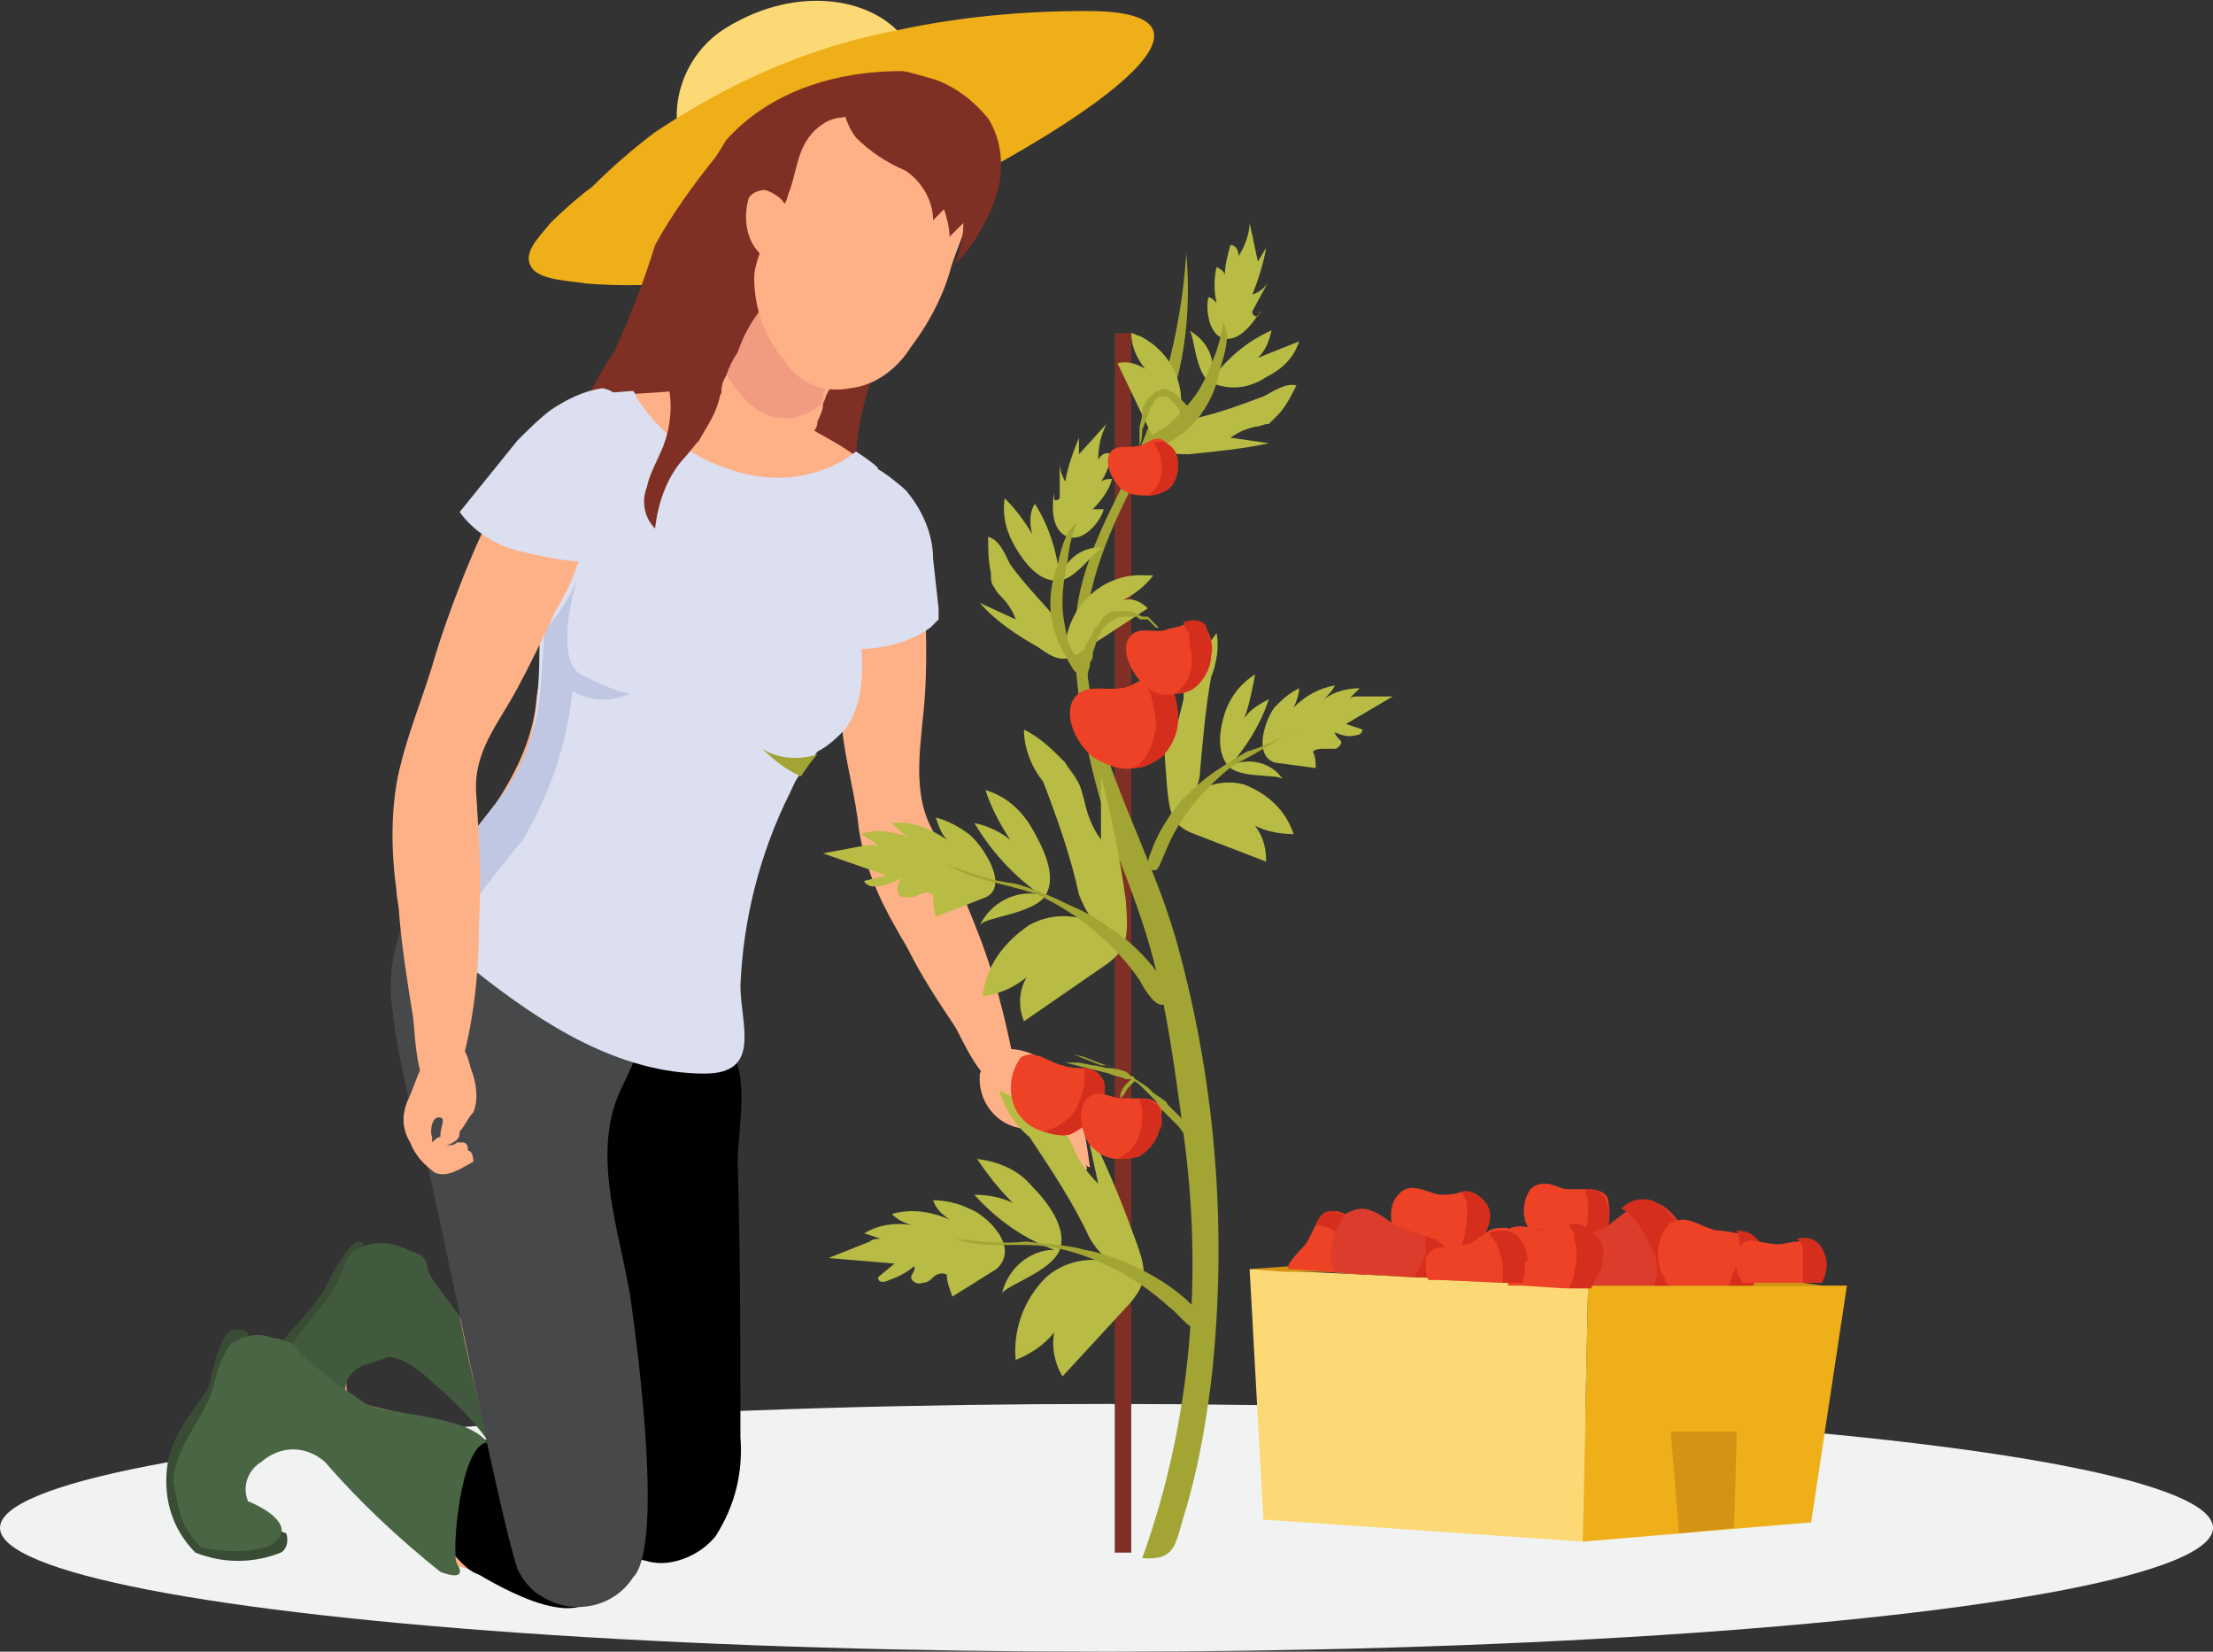 <?xml version="1.0" encoding="utf-8"?>
<!-- Generator: Adobe Illustrator 26.1.0, SVG Export Plug-In . SVG Version: 6.00 Build 0)  -->
<svg version="1.1" id="Calque_1" xmlns="http://www.w3.org/2000/svg" xmlns:xlink="http://www.w3.org/1999/xlink" x="0px" y="0px"
	 viewBox="0 0 80.4 60" style="enable-background:new 0 0 80.4 60;" xml:space="preserve">
<rect x="0" y="0" width="80.4" height="60" fill="#333333" stroke="none"/>
<style type="text/css">
	.st0{fill:#394C34;}
	.st1{fill:#FCD975;}
	.st2{fill:#EFAF18;}
	.st3{fill:#F1F2F2;}
	.st4{fill:#7F2F24;}
	.st5{fill:#F19C80;}
	.st6{fill:#351D09;}
	.st7{fill:#41593C;}
	.st8{fill:#FEB187;}
	.st9{fill:#464849;}
	.st10{fill:#DBDFF0;}
	.st11{fill:#A2A534;}
	.st12{fill:#BFC7E2;}
	.st13{fill:#4A6544;}
	.st14{fill:#ED4226;}
	.st15{fill:#D62E1D;}
	.st16{fill:#D39416;}
	.st17{fill:#DB3C2C;}
	.st18{fill:#B8BC44;}
</style>
<g id="Calque_2_00000129892481221118492390000011573449375957279376_">
	<g id="Layer_1">
		<path class="st0" d="M13.2,45.2c0,0,0-0.1-0.2-0.1s-0.7,0.7-1.1,1.5c-0.4,0.9-1.6,1.9-1.8,2.4c-0.4,1.1-0.4,2.3,0.1,3.4
			c0.9,1.5,3.4,0.6,3.4,0.6v-0.6l-2.9-1l0.1-1.9l1.3-1.8L13.2,45.2z"/>
		<path class="st1" d="M24.8,5.4c-0.6-1.6,0.1-3.5,1.6-4.4c2.6-1.6,5.5-1.1,6.6,0.6S24.8,5.4,24.8,5.4z"/>
		<path class="st2" d="M20,8.1c0.5-0.5,1.2-1.1,1.5-1.3c0.7-0.7,1.5-1.4,2.3-2c2.7-1.8,5.6-3.1,8.8-3.7c2.3-0.5,4.6-0.7,6.9-0.7
			c7.8,0-5.2,7.1-10.5,8.9c-2.5,0.9-5.1,1.2-7.7,1c-0.5-0.1-1.7-0.1-2-0.6S19.5,8.7,20,8.1z"/>
		<ellipse class="st3" cx="40.2" cy="55.5" rx="40.2" ry="4.5"/>
		<path class="st4" d="M32.3,12.3c-0.7,1.3-1.1,2.8-1.2,4.2c0,0.4,0,0.9,0,1.3c0,0.2-0.2,0.4-0.5,0.4c-0.1,0-0.2,0-0.2-0.1
			c-1.4-0.5-2.4-2-2.3-3.5c0.1-1.5,0.8-2.9,2-3.9c0.5-0.5,1.1-0.9,1.7-1.2c0.3-0.2,1.6-1.1,1.9-1C34.4,8.8,32.5,11.8,32.3,12.3z"/>
		<path class="st4" d="M29.4,6.5c-0.5,0.9-0.9,1.8-1.1,2.8c-0.1,0.9-0.3,1.8-0.5,2.6c-0.1,0.5,0.1,3-0.3,3.2
			c-0.4,0.2-0.8,0.4-1.2,0.4c-0.4,0-0.9,0.1-1.3,0.3c-0.4,0.2-1.1-1.3-1-0.9c-0.4-0.6-2.9,0.1-2.6-0.6c0.3-0.5,0.6-1.1,0.9-1.5
			c0.6-1.3,1.1-2.6,1.5-3.9c0.6-1.1,1.4-2.2,2.2-3.2c0.4-0.6,0.7-1.2,1.1-1.8c0.4-0.6,0.9-1.1,1.6-1.4c0.9-0.3,1.8-0.1,2.5,0.4
			C31.9,3.2,32,4,31.1,4.1C30,4.3,29.8,5.5,29.4,6.5z"/>
		<path class="st5" d="M15.7,47c-0.3-0.4-0.5-0.8-0.8-1.2c-0.3-0.4-0.8-0.5-1.3-0.4c-0.3,0.2-0.5,0.4-0.6,0.7l-1,1.6
			c-0.6,0.8-1,1.7-1.2,2.6c-0.1,0.6,0.1,1.3,0.5,1.7c0.4,0.3,1.1,0.2,1.4-0.2c0,0,0.1-0.1,0.1-0.2c0.1-0.5-0.3-1-0.2-1.5
			c0.1-0.8,1.1-1,1.6-1.5c1.4,0.5,2.4,1.9,3.2,3.2s1.9,2.7,3.4,3c0.1,0.1,0.3,0.1,0.5,0c0.1-0.1,0.2-0.2,0.3-0.3
			c0.8-1.5,1.4-3.4-0.1-4.6C19.7,48.7,17,48.6,15.7,47z"/>
		<path class="st6" d="M20.5,55c-0.2-0.2-0.5-0.4-0.6-0.6c-0.5-0.7-0.6-1.6-0.2-2.4c0.4-0.8,0.9-1.4,1.6-2c1.3,0.8,2.5,2,3.2,3.3
			c0.4,0.5,0.7,1.1,0.6,1.8C24.6,58.3,21.6,55.9,20.5,55z"/>
		<path class="st7" d="M10.2,50.9c0-0.3,0-0.7,0-1c0.2-1.3,1.5-2.2,2.1-3.4c0.2-0.5,0.3-1,0.8-1.2c0.5-0.2,1-0.2,1.5,0
			c0.2,0.1,0.5,0.2,0.7,0.3c0.2,0.2,0.3,0.4,0.2,0.7c-1.9,0.3-6.1,3-3,4.6c0.7,0.4,2.3,1.5,0.8,2c-0.8,0.1-1.6,0-2.4-0.4
			C10.5,52.1,10.2,51.5,10.2,50.9z"/>
		<path class="st8" d="M11.4,50.1c-0.4-0.3-0.6-0.7-1-1C10,48.7,9.5,48.6,9,48.8c-0.2,0.2-0.4,0.5-0.5,0.8l-0.7,1.7
			c-0.4,0.9-0.7,1.8-0.8,2.8c0,0.6,0.2,1.2,0.7,1.6c0.5,0.3,1.4,0,1.4-0.6s-0.4-0.9-0.5-1.4c0-0.8,0.9-1.2,1.4-1.8
			c1.5,0.3,2.6,1.5,3.7,2.7s2.3,2.3,3.8,2.5c0.1,0,0.3,0,0.4-0.1c0.1-0.1,0.2-0.2,0.2-0.3c0.6-1.6,0.8-3.6-0.8-4.5
			C15.6,51.2,12.9,51.4,11.4,50.1z"/>
		<path d="M26.9,52.2c0.1,1.3-0.2,2.5-0.9,3.6c-0.8,1-2.5,1.4-3.2,0.4c-0.3-0.4-0.4-0.8-0.5-1.2c-0.8-3.3-1.3-6.6-1.5-10
			c-0.1-1.2-0.1-2.5,0.1-3.7c0.2-1.2,0.9-2.4,1.9-3.2c0.9-0.7,2.7-1,3.6-0.1s0.4,3,0.4,4.2C26.9,45.6,26.9,48.9,26.9,52.2z"/>
		<path d="M17.4,57.2c-0.3-0.1-0.5-0.3-0.7-0.5c-0.6-0.6-0.8-1.5-0.5-2.3c0.3-0.8,0.7-1.5,1.2-2.2c1.5,0.6,2.7,1.6,3.7,2.8
			c0.5,0.4,0.8,1,0.9,1.7C22,59.8,18.6,57.9,17.4,57.2z"/>
		<path class="st9" d="M23,57.3c-0.7,1.1-2.2,1.4-3.3,0.7c-0.4-0.2-0.7-0.6-0.9-1c-0.7-2.1-2.8-12.9-3.4-15.2
			c-0.6-1.8-1-3.7-1.2-5.6c-0.1-1.9,0.7-3.8,2.2-5.1c0.2-0.2,0.5-0.3,0.8-0.4c0.5,0,0.9,0.3,1.2,0.6c1.5,1.3,2.8,2.7,4.1,4.2
			c1.3,1.7,0.8,2.5,0,4.2c-1,2.3,0,5,0.4,7.4C23.2,49.2,24.1,56.2,23,57.3z"/>
		<path class="st8" d="M30.3,13.5L30.3,13.5c0,0.2,0,0.2,0,0.3c-0.1,0.2-0.1,0.3-0.2,0.4L30,14.4c0,0.1-0.1,0.2-0.1,0.3
			c0,0.2-0.1,0.4-0.2,0.6c0,0.3-0.2,0.5-0.5,0.6c-0.9,0.4-2.5,0.1-2.7-1c0-0.1-0.3-0.2-0.3-0.4s0-0.5,0.1-0.7s0.1-0.2,0.2-0.3
			c0.1-0.3,0.2-0.5,0.4-0.8c0.3-0.9,0.8-1.6,1.5-2.3c0.5-0.3,1.1-0.2,1.5,0.2C30,11,30,11.1,30,11.3c0,0.3,0,0.7,0,1
			c0,0.2,0,0.4-0.1,0.5C30.2,13,30.3,13.2,30.3,13.5z"/>
		<path class="st5" d="M30.3,13.6c0,0.1,0,0.2-0.1,0.2l-0.1,0.1c-0.1,0.1-0.1,0.3-0.2,0.4v0.1c0,0.1,0,0.2-0.1,0.3l0,0l0,0
			c-0.2,0.2-1.9,1.5-3.4-1.1l0,0l0,0c0.1-0.3,0.2-0.5,0.4-0.8c0.3-0.9,0.8-1.6,1.5-2.3c0.5-0.3,1.1-0.2,1.5,0.2
			c0.1,0.2,0.2,0.4,0.2,0.6c0,0.4-0.1,0.7-0.1,1.1l0,0l-0.3,0.4c-0.1,0.1-0.1,0.1-0.2,0.2l0.1,0.1L30.3,13.6L30.3,13.6z"/>
		<path class="st8" d="M35.1,5.8c-0.1-0.2-0.3-0.4-0.5-0.5c-0.5-0.3-1.3-0.2-1.8-0.4c-0.9-0.3-2-1-2.9-0.4S29,6,28.7,6.9
			c-0.1,0.2-0.1,0.4-0.2,0.5l0,0c-0.1-0.2-0.4-0.4-0.7-0.5c-0.2,0-0.5,0.1-0.6,0.3c-0.2,0.7-0.1,1.5,0.4,2l0,0
			c-0.1,0.3-0.2,0.6-0.2,0.9c0,1.1,0.4,2.2,1.1,3c0.5,0.8,1.4,1.2,2.4,1c0.9-0.1,1.7-0.7,2.2-1.5c0.6-0.8,1.1-1.7,1.4-2.7
			C34.8,8.7,35.9,7,35.1,5.8z"/>
		<path class="st8" d="M35.5,33.8c-0.5-1.3-1.1-2.6-1.7-3.8c-0.7-1.4-0.3-3.2-0.2-4.7c0.1-1.2,0.3-9-2.3-8.1
			c-0.3,0.1-0.5,0.4-0.6,0.7c-0.3,1.3-0.3,2.7,0,4c0,0.1,0.1,0.2,0.2,0.3c-0.3,1.4-0.4,2.9-0.3,4.3c0.1,1.1,0.5,2.5,0.6,3.6
			c0.2,1.3,0.7,2.5,1.4,3.7c0.1,0.2,0.3,0.5,0.4,0.7c0.5,1,1.1,1.9,1.7,2.8c0.3,0.5,1.2,2.7,1.9,1.8c0.2-0.3,0.2-0.3,0.2-0.7
			C36.5,36.9,36.1,35.3,35.5,33.8z"/>
		<path class="st8" d="M29.5,15.6c-0.4-0.3-0.9-0.5-1.3-0.4c-0.3,0.1-0.6,0.1-0.9,0.1c-0.5-0.1-0.7-0.6-1-0.9
			c-0.1-0.1-0.3-0.2-0.5-0.3c-0.4-0.2-0.9,0.1-1.3,0.1c-0.9,0.1-1.8,0.1-2.7,0.2c-0.4,0-0.8,0.2-1,0.6c-0.2,0.7-0.3,1.3-0.4,2
			c-0.2,0.9-0.4,1.9-0.5,2.8c-0.2,1.8-0.1,3.7-0.4,5.5c-0.1,1.4-0.7,2.7-1.5,3.9l-1.8,2.3c-0.3,0.3-0.6,0.6-0.9,1
			c0.4-0.2,0.9-0.2,1.3,0c0.7,0.3,1.3,0.6,1.8,1.1l0.5,0.4l0.2,0.2c0.7,0.5,1.5,1,2.2,1.4l0.7,0.3l0.3,0.1l0,0l1.7,0.7l0.7,0.3
			l0.2,0.1l0,0c0.4,0.2,0.9,0.3,1.3,0.5c0.1-0.3,0.2-0.7,0.3-1s0-0.4,0-0.6c0-0.8,0-1.7,0-2.5c0-0.9,0.2-1.9,0.6-2.7
			c0.7-1.6,1.6-3.1,2.5-4.5l0,0l0,0c0-0.1,0.1-0.2,0.1-0.3s0.1-0.3,0.2-0.5s0.1-0.4,0.2-0.6v-0.1c0-0.1,0-0.2,0-0.2
			c0.1-0.8,0.2-1.7,0.3-2.5c0.1-1.8,0.5-3.5,1.2-5.1C31,16.4,30.2,16,29.5,15.6z"/>
		<path class="st10" d="M31.9,17c-0.2-0.2-0.5-0.4-0.8-0.6c-1,0.8-2.4,1.1-3.6,0.9c-1.8-0.3-3.4-1.3-4.4-2.9c0-0.1-0.1-0.2-0.1-0.2
			l-1.3,0.1c0.2,1.1,0.2,2.3-0.1,3.4c-0.1,0.8-0.3,1.7-0.5,2.5c-0.1,0.3-0.2,0.5-0.3,0.8l0,0c-0.3,0.7-0.7,1.4-1.2,2
			c0,0.8,0,1.7-0.1,2.5c-0.1,1.4-0.6,2.7-1.5,3.8l-1.8,2.3c-0.4,0.4-0.7,0.8-1,1.2c-0.2,0.6,0.3,1.1,0.9,1.6s0.9,0.7,1.2,0.9
			c2.4,1.9,5.2,3.7,8.3,3.7c2.1,0,1.3-1.8,1.3-3.2c0.1-2.4,0.7-4.8,1.8-7c0.1-0.2,0.2-0.5,0.4-0.7c0.2-0.3,0.4-0.5,0.6-0.8l0,0l0,0
			c0.4-0.2,0.7-0.5,1-0.8c1.1-1.5,0.4-3.8,0.4-5.5C31.1,19.7,31.4,18.3,31.9,17z"/>
		<path class="st11" d="M29.7,27.4L29.7,27.4L29.7,27.4c-0.2,0.2-0.4,0.5-0.6,0.8c-0.5-0.2-1-0.6-1.4-1
			C28.3,27.6,29.1,27.6,29.7,27.4z"/>
		<path class="st12" d="M20.8,25.1C20.6,27,20,28.8,19,30.5c-0.6,0.7-2.2,2.8-3,3.8c-0.6-0.5-1.1-1.1-0.8-1.6s0.7-0.8,1-1.2l1.8-2.3
			c0.9-1.1,1.4-2.4,1.6-3.8c0.1-0.8,0.1-1.6,0.2-2.5c0.5-0.6,0.9-1.2,1.2-1.9c-0.1,0.2-0.9,2.9,0.1,3.5c0.6,0.3,1.2,0.6,1.8,0.7
			C22.2,25.5,21.5,25.5,20.8,25.1z"/>
		<path class="st0" d="M10.4,55.7c0.1,0.3,0,0.6-0.2,0.7c-1,0.4-2.1,0.4-3.1,0c-0.9-0.9-1.2-2.1-1-3.3c0.2-1.2,1.4-2.4,1.5-2.8
			s0.4-2,0.9-2s0.5,0,0.6,0.5c-0.2,1.4-0.5,2.9-0.8,4.3v1.8L10.4,55.7z"/>
		<path class="st8" d="M14.4,32.3c0,0.3,0.1,0.6,0.1,0.9c0.1,1.2,0.3,2.5,0.5,3.7c0.1,0.7,0.1,3.3,1.2,2.7c0.4-0.2,0.3-0.3,0.5-0.7
			c0.5-1.7,0.7-3.5,0.7-5.3c0.1-1.6,0-3.2-0.1-4.8c-0.1-1.5,0.8-2.5,1.5-3.8c0.9-1.7,1.8-3.6,2.4-5.4c0.3-0.9,2.1-5,0.5-5.1
			c-2.7-0.2-5.5,7.9-6,9.7c-0.4,1.3-0.9,2.5-1.2,3.8C14.2,29.3,14.2,30.9,14.4,32.3z"/>
		<path class="st7" d="M12.7,51.6c-0.2-0.8-0.4-1.6,0.5-2c0.3-0.1,0.6-0.2,0.9-0.3c0.6,0,1.3,0.6,1.7,1c0.7,0.6,1.4,1.3,1.9,2
			c-0.9-3.8-1-4.5-1-4.5c-0.3-0.4-0.6-0.8-0.9-1.2c-0.2-0.3-0.5-0.9-0.5-0.9h-1.5l-1.7,1.4L11,48.7v2.1L12.7,51.6z"/>
		<path class="st13" d="M6.5,54.8c-0.1-0.3-0.1-0.6-0.2-0.9c0-1.4,1.2-2.4,1.5-3.7c0.1-0.5,0.3-1,0.6-1.4c0.5-0.3,1-0.4,1.5-0.2
			c0.2,0,0.5,0.1,0.7,0.2c0.2,0.1,0.4,0.4,0.3,0.6c-1.8,0.7-5.5,3.9-2.3,5c0.8,0.2,2.5,1.1,1.1,1.8c-0.8,0.2-1.6,0.2-2.4,0
			C7,55.9,6.6,55.4,6.5,54.8z"/>
		<path class="st4" d="M31.1,5c0.5,0.5,1.1,0.9,1.8,1.2c0.6,0.4,1,1.1,1,1.8l0.4-0.4c0.1,0.3,0.2,0.7,0.2,1L35,8.1
			c0,0.5-0.1,1-0.3,1.5c0.7-0.7,1.2-1.6,1.5-2.5c0.3-1,0.2-2-0.3-2.8c-0.5-0.6-1.1-1.1-1.9-1.4c-0.7-0.2-2.5-0.8-3.1-0.2
			S30.7,4.5,31.1,5z"/>
		<path class="st4" d="M24.1,16.2c-0.2,0.5-0.5,1-0.6,1.5c-0.2,0.5-0.1,1.1,0.3,1.5c0.1-0.9,0.4-1.8,1-2.5c0.2-0.2,0.4-0.5,0.6-0.7
			c0.1-0.2,0.3-0.5,0.4-0.7c0.4-0.7,0.5-1.4,0.4-2.2c0-0.3-0.2-0.5-0.5-0.7c-0.2-0.1-0.3-0.1-0.5-0.1c-0.4,0-0.7,0.1-1,0.2
			c-0.4,0.3-0.2,0.5-0.1,0.9C24.5,14.4,24.4,15.4,24.1,16.2z"/>
		<path class="st8" d="M17,41.8c0-0.1,0-0.3-0.2-0.3c-0.1,0-0.1,0-0.2,0c-0.1,0.1-0.2,0.1-0.3,0.1h-0.1c0.1,0,0.3-0.1,0.4-0.2
			c0.1-0.1,0.1-0.2,0.1-0.3l0,0c0.2-0.2,0.3-0.5,0.5-0.7c0.2-0.5,0.1-1.1-0.1-1.6c-0.1-0.4-0.2-0.8-0.6-0.9c-0.1,0-0.3,0-0.4,0v0
			c0-0.3-0.4-0.3-0.5,0c0,0.1,0,0.2-0.1,0.4c0,0-0.1,0.1-0.1,0.1c0,0,0,0.1,0,0.1c-0.1,0.1-0.1,0.2-0.1,0.3
			c-0.2,0.4-0.3,0.8-0.5,1.2c-0.2,0.5-0.2,1,0.1,1.5c0.2,0.5,0.5,0.8,0.9,1.1c0.5,0.2,1-0.2,1.4-0.4C17.2,42.2,17.2,41.8,17,41.8z
			 M16,40.6c0.2,0,0,0.4,0,0.6c0,0,0,0.1,0,0.1c-0.1,0-0.2,0.1-0.3,0.2c0-0.1,0-0.1,0-0.2C15.6,41.1,15.7,40.5,16,40.6z"/>
		<path class="st8" d="M39.4,41.1c0-0.3-0.1-0.6-0.2-0.8c-0.2-0.7-0.6-1.3-1.2-1.7c-0.6-0.5-1.4-0.6-2.1-0.4c-0.1,0-0.1,0.1-0.2,0.1
			c0,0.1,0,0.2,0,0.2c0,0.2,0,0.3-0.1,0.5c-0.1,1,0.6,1.9,1.6,2c0.1,0,0.2-0.1,0.2-0.1c0,0,0-0.1,0-0.1c-0.3-0.2-0.6-0.5-0.5-0.8
			c0.2-0.1,0.5,0.2,0.6,0.4c0.3,0.6,0.4,0.7,0.7,1.3c0.1,0.2,0.2,0.4,0.3,0.5c0.1,0.1,0.4,0.2,0.6,0.2c0,0,0.1,0.4,0.3,0.2
			s0-0.3-0.1-0.6c0.1,0.3,0.2,0.4,0.3,0.4c-0.1-0.7-0.2-1.4-0.4-2.2C39,40.1,39.3,41.3,39.4,41.1z"/>
		<path class="st10" d="M32.9,17.8c0.6,0.7,1,1.6,1,2.5l0.2,1.8c0,0.1,0,0.2,0,0.4c-0.1,0.1-0.2,0.2-0.3,0.3c-1,0.7-2.3,0.9-3.5,0.7
			c-0.2,0-0.4-0.1-0.5-0.2c-0.3-0.3-0.2-0.8,0-1.2c0.4-1.1,0.8-2.3,1.2-3.4S30.6,15.8,32.9,17.8z"/>
		<path class="st10" d="M20,14.9c-0.4,0.3-0.8,0.7-1.2,1.1l-2.1,2.6c0.5,0.7,1.3,1.2,2.1,1.4c0.8,0.2,1.7,0.4,2.5,0.4
			c0.2,0,0.3,0,0.5-0.1c0.1-0.1,0.2-0.2,0.3-0.4c0.6-1.3,0.9-2.7,0.6-4.2c-0.1-0.9,0-1.4-0.8-1.6C21.2,14.2,20.6,14.5,20,14.9z"/>
		<path class="st2" d="M25.8,5.9c0,0,1.8-3.6,7.7-3.3l-2.7-0.7l-2.3,0.5l-1.9,1.2L25.8,5.9z"/>
		<path class="st13" d="M9,54.5c-0.2-0.5,0-1.1,0.5-1.4c0.7-0.6,1.6-0.6,2.3,0c1.3,1.5,2.7,2.8,4.2,4c0.8,0.3,0.8,0,0.6-0.3
			s0.1-4.3,1.1-4.4c-0.7-1-3.6-1-4.4-1.4c-0.9-0.6-1.8-1.3-2.6-2l-2,1l-1.2,1.7L7,53.4l0.6,1.5h1.3L9,54.5z"/>
		<path class="st14" d="M58.4,44.6c0,0.1-0.1,0.2-0.1,0.3V45l-2.8-0.4c0-0.1-0.1-0.2-0.1-0.3c-0.1-0.4,0-0.8,0.2-1.1l0,0
			c0.2-0.2,0.4-0.2,0.6-0.2c0.2,0,0.5,0.2,0.8,0.2c0.2,0,0.5,0,0.7,0c0.3,0,0.6,0.1,0.7,0.3C58.5,43.9,58.5,44.3,58.4,44.6z"/>
		<path class="st15" d="M58.4,44.6c0,0.1-0.1,0.2-0.1,0.3V45l-0.7-0.1c0,0,0-0.1,0-0.1v-0.1c0.1-0.3,0.1-0.7,0.1-1
			c0-0.2-0.1-0.3-0.1-0.5c0.3,0,0.6,0.1,0.7,0.3C58.5,43.9,58.5,44.3,58.4,44.6z"/>
		<path class="st14" d="M54,44.7c-0.1,0.5-0.4,0.9-0.8,1.1c-0.3,0.1-0.7,0.2-1,0.2c-0.5,0-0.9-0.3-1.2-0.6c-0.4-0.4-0.7-1.5-0.2-2
			l0,0c0.4-0.5,1-0.1,1.5,0c0.3,0,0.5,0,0.8-0.1c0.3-0.1,0.6,0.1,0.8,0.3C54.1,43.9,54.2,44.3,54,44.7z"/>
		<path class="st15" d="M54,44.7c-0.1,0.5-0.4,0.9-0.8,1.1c-0.3,0.1-0.7,0.2-1,0.2c0.5-0.2,0.9-0.6,1-1.1c0.1-0.4,0.1-0.7,0.1-1.1
			c0-0.2-0.1-0.3-0.2-0.5c0.3-0.1,0.6,0.1,0.8,0.3C54.2,43.9,54.2,44.3,54,44.7z"/>
		<polygon class="st1" points="45.4,46.1 57.7,46.7 57.5,56 45.9,55.2 		"/>
		<polygon class="st2" points="57.7,46.7 67.1,46.7 65.8,55.3 57.5,56 		"/>
		<polygon class="st16" points="67.1,46.7 57.7,46.7 57,46.7 56.8,46.7 55.3,46.6 54.8,46.6 54.6,46.6 52.5,46.5 51.9,46.4 
			51.2,46.4 49.6,46.3 49.4,46.3 48.2,46.2 46.7,46.2 45.4,46.1 46.8,46 48.1,46 49.4,45.9 49.8,45.9 51.6,45.8 51.6,45.8 
			51.6,45.8 51.8,45.8 51.8,45.8 52.5,45.8 52.6,45.8 53.1,45.8 53.1,45.8 54.5,45.9 54.6,45.9 55.4,46 56.5,46 57.2,46.1 
			58.1,46.2 60.2,46.3 60.3,46.3 60.9,46.3 62.9,46.5 63.2,46.5 63.8,46.5 65.5,46.6 66.2,46.7 		"/>
		<polygon class="st16" points="61,55.7 60.7,52 63.1,52 63,55.5 		"/>
		<path class="st14" d="M49.8,45.7c0,0.1,0,0.1,0,0.2c0,0.2-0.1,0.3-0.2,0.4h-0.1l-1.2-0.1l-1.5-0.1c0,0,0-0.1,0-0.1
			c0.1-0.3,0.5-0.6,0.7-0.9c0.1-0.2,0.2-0.4,0.3-0.6c0.1-0.3,0.3-0.5,0.6-0.5h0.2c0.3,0.1,0.6,0.2,0.8,0.5
			C49.6,44.8,49.8,45.2,49.8,45.7z"/>
		<path class="st15" d="M49.8,45.7c0,0.1,0,0.1,0,0.2c0,0.2-0.1,0.3-0.2,0.4h-0.1c0-0.1,0-0.3,0-0.4c0-0.3-0.2-0.5-0.4-0.7
			c-0.2-0.2-0.5-0.4-0.8-0.6l0,0c-0.1,0-0.3-0.1-0.5-0.1c0.1-0.3,0.3-0.5,0.5-0.5h0.2c0.3,0.1,0.6,0.2,0.8,0.5
			C49.6,44.8,49.8,45.2,49.8,45.7z"/>
		<path class="st17" d="M52.6,45.8c0,0,0,0.1,0,0.1c0,0.2-0.1,0.3-0.2,0.5H52h-0.6l-1.6-0.1h-0.1l-1.2-0.1L48.4,46
			c-0.1-0.4,0-0.8,0.1-1.2c0.1-0.2,0.2-0.4,0.3-0.6c0.1-0.1,0.2-0.2,0.3-0.2l0,0c0.6-0.3,1.1,0.2,1.6,0.5l0.2,0.1
			c0.3,0.1,0.6,0.2,0.9,0.3c0.3,0.1,0.5,0.2,0.7,0.4c0.1,0.1,0.1,0.2,0.1,0.3C52.6,45.6,52.6,45.7,52.6,45.8L52.6,45.8
			C52.6,45.8,52.6,45.8,52.6,45.8z"/>
		<path class="st15" d="M52.6,45.8c0,0,0,0.1,0,0.1c0,0.2-0.1,0.3-0.2,0.5H52h-0.6c0.1-0.2,0.2-0.4,0.3-0.6l0,0
			c0-0.1,0.1-0.2,0.1-0.3c0-0.2,0-0.4,0-0.6c0.3,0.1,0.5,0.2,0.7,0.4c0.1,0.1,0.1,0.2,0.1,0.3C52.6,45.7,52.6,45.7,52.6,45.8
			L52.6,45.8C52.6,45.8,52.6,45.8,52.6,45.8z"/>
		<path class="st17" d="M60.9,46.3c0,0.1-0.1,0.2-0.1,0.2l-0.1,0.2h-3h-0.6h-0.2c-0.1-0.2-0.3-0.4-0.3-0.6c0-0.1,0-0.3,0-0.4l0,0
			c0.1-0.5,0.4-0.7,0.8-0.8c0.2-0.1,0.4-0.1,0.7-0.2l0.2-0.1c0.3-0.2,0.5-0.4,0.8-0.6c0.3-0.3,0.7-0.4,1.1-0.3
			c0.3,0.1,0.6,0.4,0.8,0.7c0.1,0.1,0.1,0.3,0.2,0.4C61.1,45.3,61.1,45.8,60.9,46.3z"/>
		<path class="st15" d="M60.9,46.3c0,0.1-0.1,0.2-0.1,0.2l-0.1,0.2h-0.6c0-0.1,0.1-0.3,0.1-0.4c0-0.3,0-0.5-0.1-0.8
			c-0.2-0.4-0.4-0.8-0.7-1.2c-0.2-0.2-0.3-0.3-0.5-0.4c0.3-0.3,0.7-0.4,1.1-0.3c0.3,0.1,0.6,0.4,0.8,0.7c0.1,0.1,0.1,0.3,0.2,0.4
			C61.1,45.3,61.1,45.8,60.9,46.3z"/>
		<path class="st14" d="M58.2,45.9c0,0.1,0,0.2-0.1,0.3c-0.1,0.2-0.2,0.4-0.3,0.6h-0.2H57h-0.2l-1.5-0.1h-0.5c0-0.1-0.1-0.2-0.1-0.2
			c-0.1-0.1-0.1-0.3-0.2-0.4c-0.1-0.2-0.1-0.5-0.1-0.7c0-0.2,0.1-0.4,0.2-0.6l0,0c0.5-0.5,1.1-0.1,1.7-0.1c0.3,0,0.6-0.1,0.8-0.1
			c0.3-0.1,0.6,0,0.8,0.2l0.1,0.1C58.2,45.1,58.3,45.5,58.2,45.9z"/>
		<path class="st15" d="M58.2,45.9c0,0.1,0,0.2-0.1,0.3c-0.1,0.2-0.2,0.4-0.3,0.6h-0.2H57c0.1-0.2,0.2-0.4,0.2-0.6l0,0
			c0.1-0.4,0.1-0.8,0-1.2c0,0,0-0.1,0-0.1c0-0.1-0.1-0.3-0.2-0.4c0.3-0.1,0.6,0,0.8,0.2l0.1,0.1C58.3,45.1,58.3,45.5,58.2,45.9z"/>
		<path class="st14" d="M63.8,46.5L63.8,46.5c0,0.1-0.1,0.1-0.1,0.2h-3.1c0-0.1-0.1-0.1-0.1-0.2c0-0.1-0.1-0.2-0.1-0.2
			c-0.3-0.6-0.2-1.4,0.3-1.9l0,0h0.1c0.5-0.3,1,0.2,1.6,0.3c0.3,0,0.6,0.1,0.8,0.1c0.3,0,0.6,0.1,0.8,0.4l0.1,0.1
			C64.1,45.7,64,46.1,63.8,46.5z"/>
		<path class="st15" d="M63.8,46.5L63.8,46.5c0,0.1-0.1,0.1-0.1,0.2h-0.9c0.1-0.1,0.1-0.2,0.1-0.3l0,0c0.2-0.4,0.3-0.7,0.3-1.1
			c0-0.2,0-0.4-0.1-0.6c0.3,0,0.6,0.1,0.8,0.4l0.1,0.1C64.1,45.6,64.1,46.1,63.8,46.5z"/>
		<path class="st14" d="M66.3,46.3c0,0.1-0.1,0.2-0.1,0.3l0,0h-2.9c0-0.1-0.1-0.2-0.1-0.2c-0.2-0.3-0.1-0.7,0-1.1l0,0
			c0.1-0.2,0.4-0.3,0.6-0.2c0.2,0,0.5,0.1,0.8,0.1c0.2,0,0.5-0.1,0.7-0.1c0.3-0.1,0.6,0,0.8,0.2C66.4,45.6,66.4,46,66.3,46.3z"/>
		<path class="st15" d="M66.3,46.3c0,0.1-0.1,0.2-0.1,0.3l0,0h-0.7c0,0,0-0.1,0-0.1c0,0,0-0.1,0-0.1c0-0.3,0-0.7,0-1
			c0-0.2-0.1-0.3-0.2-0.4c0.3-0.1,0.6,0,0.8,0.2C66.4,45.6,66.4,46,66.3,46.3z"/>
		<path class="st14" d="M55.4,46c0,0.2,0,0.4-0.1,0.6h-0.5h-0.2l-2.2-0.1h-0.5c-0.1-0.2-0.1-0.4-0.1-0.6c0,0,0-0.1,0-0.1
			c0,0,0-0.1,0-0.1l0,0c0.1-0.2,0.3-0.4,0.6-0.4c0.2,0,0.5,0,0.7-0.1c0.1,0,0.1,0,0.2,0c0.3-0.1,0.5-0.3,0.8-0.5l0,0
			c0.2-0.1,0.4-0.1,0.6-0.1c0.1,0,0.2,0.1,0.3,0.1c0.3,0.2,0.5,0.6,0.5,1C55.4,45.8,55.4,45.9,55.4,46z"/>
		<path class="st15" d="M55.4,46c0,0.2,0,0.4-0.1,0.6h-0.5h-0.2c0-0.1,0-0.1,0-0.2c0-0.1,0-0.1,0-0.2c0-0.1,0-0.2,0-0.2
			c0-0.2-0.1-0.5-0.2-0.7c0,0,0-0.1,0-0.1c-0.1-0.1-0.2-0.3-0.3-0.4l0,0l0,0c0.2-0.1,0.4-0.1,0.6-0.1c0.1,0,0.2,0.1,0.3,0.1
			c0.3,0.2,0.5,0.6,0.5,1C55.4,45.8,55.4,45.9,55.4,46z"/>
		<rect x="40.5" y="12.1" class="st4" width="0.6" height="44.3"/>
		<path class="st11" d="M43,41.2c-0.7-5.4-1.1-6.8-2.3-9.9c-0.8-2.2-1.4-4.5-1.6-6.9c-0.3-2.6,0.5-4.4,1.6-6.6
			c1.4-2.7,2.2-5.6,2.4-8.6c0.2,2.3-0.1,4.6-1.1,6.7c-1,2.1-2.2,4.1-2.5,6.4c-0.5,4.2,2.2,8,3.3,12.1c1.4,5.1,1.8,10.5,1.2,15.8
			c-0.2,1.6-0.5,3.3-1,4.9c-0.3,1-0.3,1.6-1.5,1.5C43.3,51.6,43.7,46.3,43,41.2z"/>
		<path class="st18" d="M35.6,21.9l1.3,0.6c-0.1-0.3-0.3-0.6-0.5-0.8c-0.1-0.1-0.2-0.2-0.3-0.4c-0.1-0.1-0.1-0.3-0.1-0.5
			c-0.1-0.4-0.1-0.9-0.1-1.3c0.4,0.1,0.6,0.6,0.8,1c0.5,0.7,1.1,1.3,1.7,2c0.3,0.3,0.4,0.6,0.3,1c0.1-1.5,1.4-2.7,2.9-2.6
			c0.1,0,0.2,0,0.3,0c-0.3,0.4-0.7,0.7-1.1,0.9c0.4-0.1,0.7,0.1,0.9,0.3l-2.3,1.5c-0.7,0.5-1,0.4-1.7-0.1
			C37,23.1,36.2,22.6,35.6,21.9z"/>
		<path class="st18" d="M38.3,17.9c0,0.1,0,0.1,0,0.2c0,0.1,0.1,0.1,0.2,0c0,0,0-0.1,0-0.1v-1.2c0,0.3,0.1,0.5,0.2,0.7
			c0.1-0.6,0.3-1.1,0.5-1.6c0,0.2,0,0.4,0,0.6l1-1.1c-0.2,0.4-0.3,0.8-0.3,1.3c0.1-0.2,0.3-0.3,0.5-0.2c-0.1,0.4-0.2,0.7-0.4,1
			c0.1-0.1,0.3-0.1,0.4-0.1c-0.1,0.4-0.4,0.8-0.7,1.1c0.1,0,0.3,0,0.4,0c-0.1,0.4-0.7,1.2-1.3,1S38.2,18.4,38.3,17.9z"/>
		<path class="st18" d="M36.9,19.9c-0.3-0.5-0.5-1.1-0.4-1.8c0.4,0.4,0.7,0.8,1,1.3c-0.1-0.4-0.1-0.8,0.1-1.1
			c0.5,0.8,0.8,1.7,0.9,2.7c0.2-0.7,0.9-1.2,1.6-1.1c-0.3,0-1,1.2-1.7,1.2S37.2,20.4,36.9,19.9z"/>
		<path class="st11" d="M38.7,23.8c-0.6-1-0.7-2.1-0.3-3.2c0.1-0.4,0.3-1.5,0.8-1.6c-0.2,0-0.4,1.1-0.4,1.3c-0.1,0.5-0.2,1-0.2,1.6
			c0,0.5,0.1,0.9,0.2,1.4c0.1,0.3,0.5,0.8,0.3,1.1C39.1,24.5,38.9,24.2,38.7,23.8z"/>
		<path class="st18" d="M46.1,16.1l-1.4-0.2c0.3-0.2,0.5-0.3,0.9-0.4c0.2,0,0.3-0.1,0.5-0.1c0.1-0.1,0.2-0.2,0.3-0.3
			c0.3-0.3,0.5-0.7,0.7-1.1c-0.4-0.1-0.8,0.2-1.2,0.4c-0.8,0.3-1.6,0.6-2.5,0.8c-0.4,0.1-0.6,0.4-0.8,0.7c0.7-1.4,0.2-3-1.2-3.7
			c-0.1,0-0.2-0.1-0.3-0.1c0,0.5,0.2,0.9,0.5,1.3c-0.3-0.2-0.7-0.3-1-0.2l1.2,2.5c0.4,0.8,0.7,0.8,1.4,0.8
			C44.2,16.4,45.2,16.3,46.1,16.1z"/>
		<path class="st18" d="M45.8,11.3c0,0.1-0.1,0.1-0.1,0.2c-0.1,0-0.1,0-0.2-0.1c0,0,0,0,0,0c0,0,0-0.1,0-0.1l0.6-1.1
			c-0.1,0.2-0.3,0.4-0.6,0.5c0.2-0.5,0.4-1.1,0.5-1.7l-0.3,0.5l-0.3-1.4c0,0.4-0.2,0.9-0.4,1.2c0-0.2-0.1-0.4-0.3-0.4
			c-0.1,0.4-0.2,0.7-0.2,1.1c0-0.1-0.1-0.2-0.3-0.3c-0.1,0.4-0.1,0.9,0,1.3c-0.1-0.1-0.2-0.2-0.3-0.2c-0.1,0.4,0,1.4,0.6,1.5
			S45.6,11.6,45.8,11.3z"/>
		<path class="st18" d="M46,13.7c0.6-0.3,1-0.7,1.2-1.3c-0.5,0.2-1,0.4-1.5,0.6c0.3-0.3,0.4-0.6,0.5-1c-0.9,0.4-1.6,1-2.2,1.8
			c0.2-0.7-0.1-1.4-0.8-1.8c0.2,0.1,0.2,1.6,0.8,1.9C44.7,14.2,45.4,14.1,46,13.7z"/>
		<path class="st11" d="M42.4,16.1c1-0.5,1.7-1.5,1.9-2.6c0.1-0.4,0.5-1.4,0.1-1.8c0.1,0.1-0.2,1.1-0.3,1.3c-0.2,0.5-0.4,1-0.7,1.4
			c-0.3,0.4-0.6,0.7-0.9,1c-0.2,0.2-0.9,0.4-0.8,0.8C41.7,16.5,42,16.3,42.4,16.1z"/>
		<path class="st18" d="M42.3,24.8l0.4,1.8c0.1-0.4,0.2-0.8,0.3-1.2c0-0.2,0-0.4,0.1-0.7c0.1-0.2,0.1-0.4,0.2-0.5
			c0.3-0.4,0.6-0.8,0.9-1.2c0.1,0.5,0,1.1-0.2,1.6c-0.2,1.1-0.3,2.3-0.4,3.4c0,0.4-0.2,0.9-0.5,1.1c0.5-0.6,1.4-0.8,2.1-0.6
			c0.8,0.3,1.5,0.9,1.8,1.8c-0.5,0-1-0.1-1.4-0.3c0.3,0.4,0.4,0.8,0.4,1.3l-2.6-1c-0.8-0.3-0.9-0.7-1-1.7
			C42.3,27.3,42.2,26.1,42.3,24.8z"/>
		<path class="st18" d="M44.5,25.9c0.2-0.6,0.6-1.1,1.1-1.4c-0.1,0.5-0.2,1.1-0.4,1.6c0.2-0.3,0.5-0.5,0.9-0.7
			c-0.3,0.9-0.8,1.7-1.4,2.4c0.7-0.3,1.5-0.1,1.9,0.5c-0.2-0.2-1.6,0-2-0.5S44.3,26.5,44.5,25.9z"/>
		<path class="st18" d="M46.3,25.7c0.3-0.3,0.5-0.5,0.9-0.7c0,0.2-0.1,0.5-0.2,0.7c0.4-0.4,0.9-0.7,1.5-0.8
			c-0.1,0.2-0.2,0.3-0.4,0.5c0.4-0.3,0.9-0.4,1.3-0.4L49,25.4c0.1-0.1,0.2-0.1,0.3-0.1h1.3l-1.7,1l0.6,0.2c0,0.1-0.1,0.2-0.2,0.2
			c-0.3,0.1-0.6,0-0.8-0.1c0,0.1,0.1,0.2,0.2,0.3s-0.1,0.3-0.2,0.3c-0.1,0-0.3,0-0.4,0c-0.1,0-0.3,0-0.4,0.1
			c0.1,0.2,0.1,0.4,0.1,0.6l-1.5-0.2C45.5,27.4,46,26.1,46.3,25.7z"/>
		<path class="st11" d="M42.9,29.1c0.3-0.3,0.6-0.6,1-0.9c0.4-0.3,0.9-0.6,1.4-0.9c0.7-0.2,1.3-0.5,1.9-0.9c-0.8,0.5-1.6,1-2.4,1.4
			c-1,0.8-1.9,1.8-2.4,3c-0.1,0.2-0.3,0.8-0.4,0.8c-0.4,0.1-0.3-0.4-0.2-0.6C42,30.4,42.4,29.7,42.9,29.1z"/>
		<path class="st18" d="M40,28.2c0,0.8,0,1.5,0,2.3c-0.3-0.4-0.5-0.9-0.6-1.4c-0.1-0.3-0.1-0.5-0.3-0.8c-0.1-0.2-0.3-0.4-0.4-0.6
			c-0.5-0.5-0.9-0.9-1.5-1.2c0,0.7,0.3,1.4,0.7,1.9c0.5,1.3,1,2.7,1.3,4.1c0.2,0.5,0.5,1.1,1,1.3c-0.8-0.6-1.9-0.7-2.8-0.2
			c-0.9,0.6-1.6,1.5-1.7,2.6c0.6-0.1,1.1-0.3,1.6-0.7c-0.3,0.5-0.3,1.1-0.1,1.6l2.9-2c0.9-0.6,0.9-1.1,0.8-2.4
			C40.7,31.2,40.4,29.7,40,28.2z"/>
		<path class="st18" d="M37.5,30.1c-0.4-0.7-1-1.2-1.7-1.4c0.2,0.6,0.5,1.2,0.9,1.8c-0.4-0.3-0.8-0.5-1.3-0.6c0.6,1,1.4,1.9,2.4,2.6
			c-0.9-0.2-1.8,0.3-2.2,1.1c0.2-0.3,2-0.4,2.4-1.1S37.9,30.8,37.5,30.1z"/>
		<path class="st18" d="M35.2,30.3c-0.4-0.3-0.8-0.5-1.2-0.6c0.1,0.3,0.2,0.6,0.4,0.8c-0.6-0.4-1.3-0.7-2-0.6
			c0.2,0.2,0.4,0.4,0.6,0.5c-0.6-0.2-1.2-0.3-1.7-0.1l0.6,0.4c-0.1,0-0.3,0-0.4,0l-1.6,0.3l2.3,0.8L31.4,32c0,0.1,0.2,0.2,0.3,0.2
			c0.4,0,0.7-0.1,1-0.3c0,0.1-0.1,0.2-0.1,0.4s0.1,0.3,0.3,0.3c0.2,0,0.3,0,0.5-0.1c0.2-0.1,0.3-0.1,0.5,0c0,0.3,0,0.5,0.1,0.8
			l1.8-0.7C36.7,32.2,35.7,30.7,35.2,30.3z"/>
		<path class="st11" d="M40.3,33.7c-0.4-0.3-0.9-0.6-1.4-0.8c-0.6-0.3-1.3-0.6-2-0.8c-0.9-0.1-1.7-0.4-2.5-0.7
			c1,0.6,2.2,0.7,3.3,1.1c1.5,0.7,2.8,1.8,3.7,3.1c0.1,0.2,0.5,0.9,0.8,0.9c0.5,0,0.2-0.5,0.1-0.8C41.8,34.9,41.1,34.2,40.3,33.7z"
			/>
		<path class="st18" d="M39.4,40.7l0.5,2.3c-0.4-0.4-0.7-0.8-0.9-1.3c-0.1-0.3-0.3-0.5-0.4-0.7c-0.2-0.2-0.4-0.3-0.6-0.5
			c-0.5-0.3-1.1-0.6-1.7-0.9c0.2,0.7,0.6,1.3,1.1,1.7c0.8,1.2,1.6,2.4,2.2,3.7c0.3,0.5,0.8,1,1.2,1c-0.9-0.4-2-0.3-2.8,0.4
			c-0.8,0.8-1.2,1.9-1.1,3c0.5-0.2,1-0.5,1.4-1c-0.1,0.5,0,1.1,0.3,1.6l2.4-2.6c0.7-0.8,0.7-1.2,0.2-2.5
			C40.7,43.5,40.1,42.1,39.4,40.7z"/>
		<path class="st18" d="M37.5,43.1c-0.5-0.6-1.2-0.9-2-1c0.4,0.6,0.8,1.1,1.3,1.6c-0.4-0.2-0.9-0.3-1.4-0.3c0.8,0.9,1.8,1.6,2.9,2
			c-0.9,0-1.7,0.7-1.9,1.6c0.1-0.3,1.8-0.8,2.1-1.6S38,43.6,37.5,43.1z"/>
		<path class="st18" d="M35.2,43.9c-0.4-0.2-0.9-0.3-1.3-0.3c0.1,0.3,0.3,0.5,0.6,0.7c-0.7-0.3-1.4-0.4-2.1-0.2
			c0.2,0.2,0.4,0.3,0.7,0.4c-0.6-0.1-1.2,0-1.7,0.3l0.6,0.2c-0.1,0-0.3,0-0.4,0.1l-1.5,0.6l2.4,0.2l-0.6,0.5c0,0.2,0.2,0.2,0.4,0.1
			c0.3-0.1,0.7-0.3,0.9-0.5c0.1,0.1-0.1,0.3-0.1,0.4s0.2,0.3,0.4,0.2c0.2,0,0.3-0.1,0.4-0.2c0.1-0.1,0.3-0.2,0.5-0.1
			c0,0.3,0.1,0.5,0.2,0.8l1.6-1C37.1,45.3,35.8,44.1,35.2,43.9z"/>
		<path class="st11" d="M41,45.9c-0.5-0.2-1-0.4-1.6-0.5c-0.7-0.2-1.4-0.2-2.1-0.3c-0.9,0.1-1.7,0-2.6-0.1c1.1,0.4,2.3,0.1,3.5,0.3
			c1.6,0.3,3.1,1.1,4.3,2.2c0.2,0.1,0.7,0.8,0.9,0.7c0.5-0.1,0.1-0.6-0.1-0.8C42.7,46.8,41.9,46.3,41,45.9z"/>
		<path class="st14" d="M42.8,26.1c0,0.5-0.2,1-0.6,1.4c-0.3,0.2-0.6,0.4-1,0.4c-0.5,0.1-1-0.1-1.5-0.4c-0.5-0.4-1.1-1.4-0.7-2.1
			l0,0c0.4-0.6,1.1-0.3,1.7-0.4c0.3,0,0.5-0.2,0.8-0.3c0.3-0.2,0.7-0.1,1,0.1C42.7,25.2,42.8,25.7,42.8,26.1z"/>
		<path class="st15" d="M42.8,26.1c0,0.5-0.2,1-0.6,1.4c-0.3,0.2-0.6,0.4-1,0.4c0.5-0.3,0.7-0.9,0.8-1.5c0-0.4-0.1-0.8-0.2-1.2
			c-0.1-0.2-0.2-0.3-0.3-0.5c0.3-0.2,0.7-0.1,1,0.1C42.7,25.2,42.8,25.7,42.8,26.1z"/>
		<path class="st14" d="M44,23.8c0,0.4-0.2,0.8-0.5,1.1c-0.2,0.2-0.5,0.3-0.8,0.3c-0.4,0.1-0.8,0-1.1-0.3c-0.4-0.3-0.9-1.2-0.6-1.7
			l0,0c0.3-0.5,0.9-0.2,1.3-0.3c0.2-0.1,0.5-0.1,0.7-0.2c0.3-0.1,0.6-0.1,0.8,0.1C44,23.1,44.1,23.5,44,23.8z"/>
		<path class="st15" d="M44,23.8c0,0.4-0.2,0.8-0.5,1.1c-0.2,0.2-0.5,0.3-0.8,0.3c0.4-0.3,0.6-0.7,0.6-1.2c0-0.3-0.1-0.6-0.1-1
			c-0.1-0.1-0.2-0.3-0.2-0.4c0.3-0.1,0.6-0.1,0.8,0.1C43.9,23.1,44.1,23.4,44,23.8z"/>
		<path class="st14" d="M42.8,16.9c0,0.3-0.1,0.7-0.4,0.9C42.2,17.9,42,18,41.7,18c-0.3,0-0.6,0-0.9-0.2c-0.3-0.2-0.7-0.9-0.5-1.3
			l0,0c0.2-0.4,0.7-0.2,1-0.3c0.2,0,0.3-0.1,0.5-0.2c0.2-0.1,0.4-0.1,0.6,0.1C42.7,16.3,42.8,16.6,42.8,16.9z"/>
		<path class="st15" d="M42.8,16.9c0,0.3-0.1,0.7-0.4,0.9C42.2,17.9,42,18,41.7,18c0.3-0.2,0.5-0.5,0.5-0.9c0-0.2,0-0.5-0.1-0.7
			c-0.1-0.1-0.1-0.2-0.2-0.3c0.2-0.1,0.4-0.1,0.6,0.1C42.7,16.3,42.8,16.6,42.8,16.9z"/>
		<path class="st14" d="M39.9,40.3c-0.2,0.4-0.6,0.7-1,0.9c-0.3,0.1-0.7,0-1-0.1c-0.4-0.1-0.8-0.4-1-0.8c-0.3-0.6-0.2-1.4,0.2-1.9
			l0,0c0.5-0.3,1,0.2,1.5,0.3c0.3,0.1,0.5,0.1,0.8,0.1c0.3,0,0.6,0.2,0.7,0.5C40.2,39.5,40.1,40,39.9,40.3z"/>
		<path class="st15" d="M39.9,40.3c-0.2,0.4-0.6,0.7-1,0.9c-0.3,0.1-0.7,0-1-0.1c0.5-0.1,0.9-0.4,1.2-0.8c0.1-0.3,0.3-0.7,0.3-1
			c0-0.2,0-0.3,0-0.5c0.3,0,0.6,0.2,0.7,0.5C40.2,39.5,40.1,40,39.9,40.3z"/>
		<path class="st14" d="M42.1,41.1c-0.1,0.4-0.4,0.7-0.7,0.9c-0.3,0.1-0.6,0.1-0.8,0.1c-0.4,0-0.7-0.2-1-0.5
			c-0.3-0.4-0.5-1.3-0.1-1.7l0,0c0.4-0.4,0.8,0,1.3,0c0.2,0,0.4,0,0.7,0c0.3,0,0.5,0.1,0.7,0.3C42.2,40.5,42.2,40.8,42.1,41.1z"/>
		<path class="st15" d="M42.1,41.1c-0.1,0.4-0.4,0.7-0.7,0.9c-0.3,0.1-0.6,0.1-0.8,0.1c0.4-0.2,0.7-0.5,0.8-0.9
			c0.1-0.3,0.1-0.6,0.1-0.9c0-0.1-0.1-0.3-0.1-0.4c0.3,0,0.5,0.1,0.7,0.3C42.2,40.5,42.3,40.8,42.1,41.1z"/>
		<path class="st11" d="M38.4,38.2l0.3,0l0.3,0.1l0.4,0.1l0.5,0.2l0.3,0.1c0.1,0,0.2,0.1,0.3,0.1l0.3,0.1c0.1,0,0.2,0.1,0.3,0.2
			l0.3,0.2l0.3,0.2l0.1,0.1l0.1,0.1l0.3,0.2c0.1,0.1,0.2,0.1,0.2,0.2l0.2,0.2l0.2,0.2l0.2,0.2c0.1,0.1,0.2,0.3,0.3,0.4l0.2,0.2
			c0,0.1,0.1,0.1,0.1,0.2l0.2,0.3L44,42l-0.3,0.2L43.5,42l-0.2-0.3c0-0.1-0.1-0.1-0.1-0.2l-0.1-0.2c-0.1-0.1-0.2-0.3-0.3-0.4
			l-0.2-0.2c-0.1-0.1-0.1-0.1-0.2-0.2l-0.2-0.2L42,40l-0.2-0.2l-0.1-0.1l-0.1-0.1l-0.2-0.2c-0.1-0.1-0.2-0.1-0.3-0.2l-0.3-0.2
			l-0.3-0.2l-0.3-0.1L40,38.7l-0.5-0.2L39,38.3l-0.3-0.1L38.4,38.2z"/>
		<path class="st11" d="M39.2,24.7L39.2,24.7v-0.2c0-0.2,0.1-0.4,0.1-0.5c0-0.1,0.1-0.2,0.1-0.4c0-0.1,0.1-0.3,0.2-0.4
			c0.1-0.1,0.1-0.3,0.2-0.4c0.1-0.1,0.2-0.2,0.3-0.4c0.1-0.1,0.3-0.2,0.4-0.2c0.1,0,0.3,0,0.4,0c0.1,0,0.1,0,0.2,0l0.2,0.1l0.2,0.1
			h0.1h0.1l0.1,0.1l0.1,0.1l0.1,0.1l0.1,0.1l0.2,0.1l-0.2-0.1l-0.1,0l-0.1-0.1l-0.1-0.1l-0.1-0.1h-0.1h-0.1c-0.1,0-0.1,0-0.2-0.1
			l-0.2,0c-0.1,0-0.1,0-0.2,0c-0.1,0-0.3,0-0.4,0.1c-0.1,0.1-0.2,0.1-0.3,0.2c-0.1,0.1-0.2,0.2-0.2,0.3c-0.1,0.1-0.1,0.2-0.2,0.4
			c0,0.1-0.1,0.2-0.1,0.4s-0.1,0.2-0.1,0.3c0,0.2-0.1,0.3-0.1,0.5v0.2L39.2,24.7z"/>
		<path class="st11" d="M41.4,16.2c0-0.2,0-0.4,0-0.6c0-0.2,0.1-0.4,0.1-0.6c0-0.1,0-0.2,0.1-0.3c0-0.1,0.1-0.2,0.2-0.3
			c0.1-0.1,0.2-0.2,0.3-0.2c0.1-0.1,0.3-0.1,0.4,0l0.2,0.1l0.1,0.1l0.1,0.1l0.1,0.1l0.2,0.2l0.1,0.1l0.1,0.1l-0.3,0.2l-0.1-0.1
			c0,0,0-0.1-0.1-0.1c0-0.1-0.1-0.1-0.1-0.2l-0.1-0.1l-0.1-0.1l-0.1-0.1l-0.1-0.1c-0.1,0-0.1,0-0.2,0c-0.1,0-0.2,0.1-0.2,0.1
			c-0.1,0.1-0.1,0.2-0.2,0.3l-0.1,0.3c-0.1,0.2-0.1,0.3-0.2,0.5C41.5,16,41.4,16.2,41.4,16.2z"/>
		<path class="st11" d="M38.6,38.6h0.2l0.4,0l0.5,0.1c0.2,0,0.4,0.1,0.6,0.1c0.2,0,0.4,0.1,0.6,0.2l0.2,0.1h0.1c0,0,0,0,0,0.1
			c0,0,0,0,0,0.1l-0.1,0.1c0,0-0.1,0.1-0.1,0.1c-0.1,0.1-0.1,0.2-0.2,0.3l-0.1,0.1c0,0,0-0.1,0-0.1c0-0.1,0.1-0.3,0.2-0.4l0.1-0.1
			l0.1-0.1l0,0l0,0H41h-0.1c-0.2-0.1-0.4-0.1-0.6-0.2l-1.2-0.3l-0.4-0.1L38.6,38.6z"/>
	</g>
</g>
</svg>
